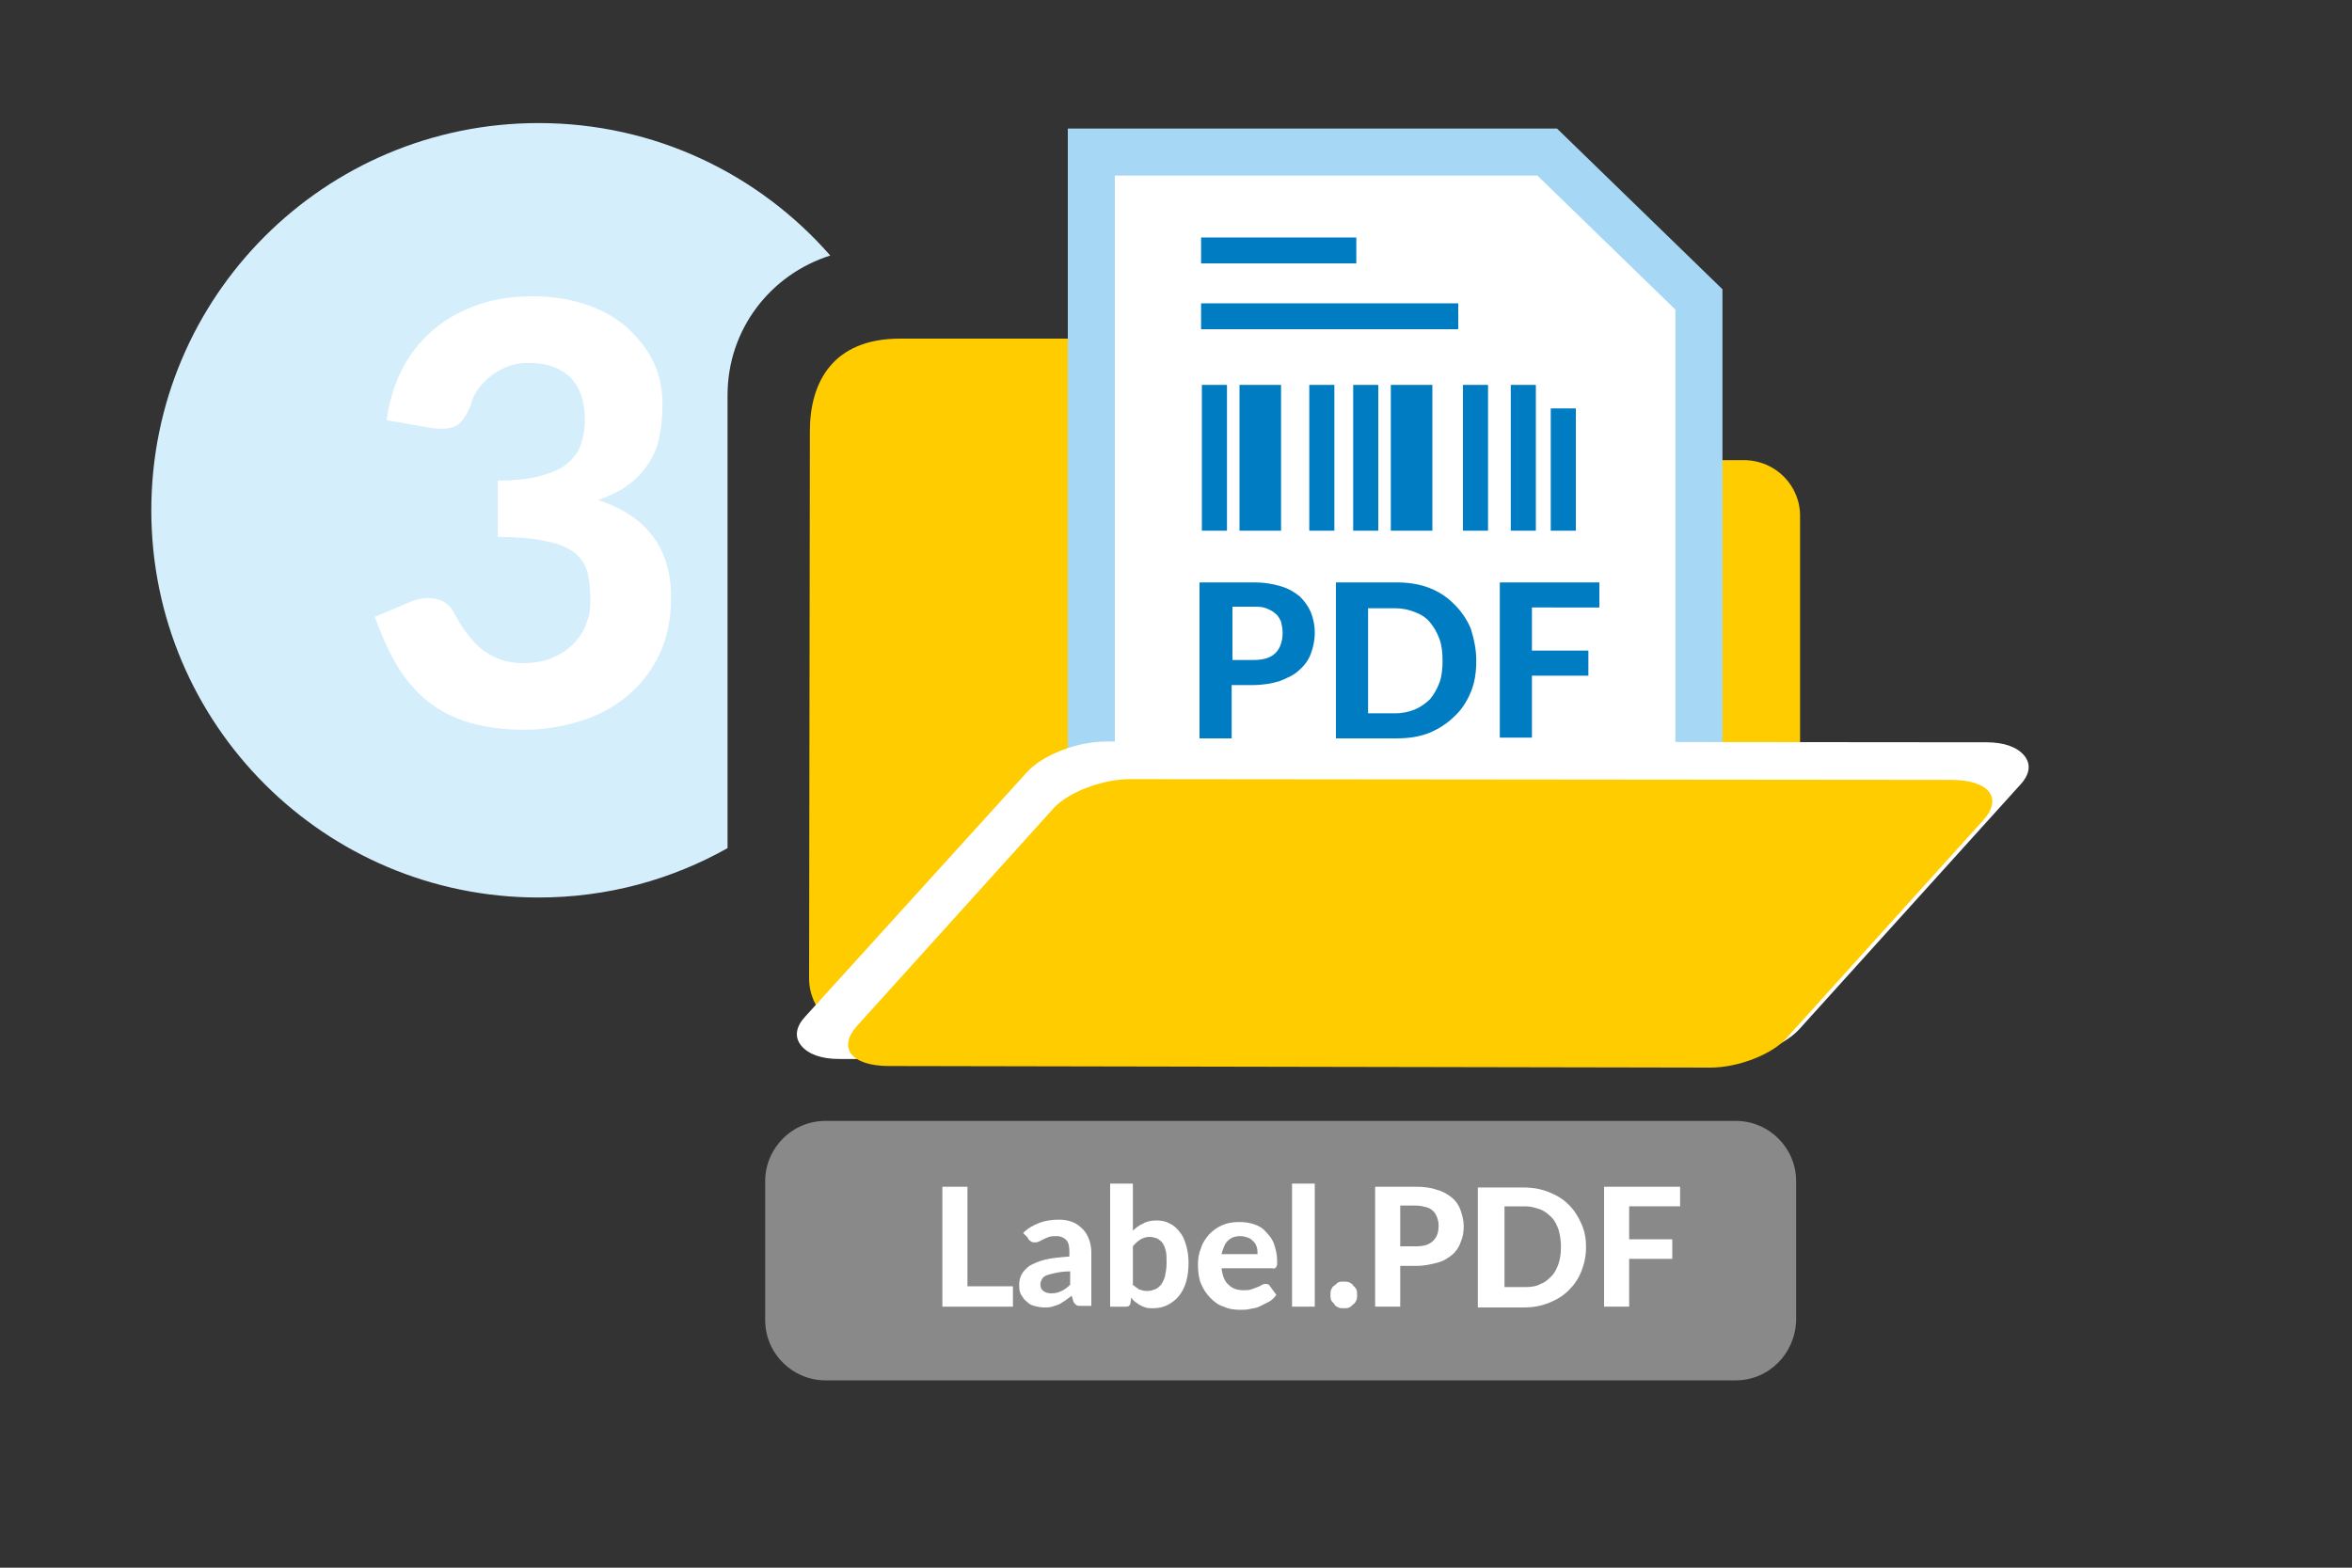 <?xml version="1.0" encoding="UTF-8"?>
<!-- Generator: Adobe Illustrator 17.1.0, SVG Export Plug-In . SVG Version: 6.00 Build 0)  -->
<svg xmlns="http://www.w3.org/2000/svg" xmlns:xlink="http://www.w3.org/1999/xlink" version="1.1" id="Layer_1" x="0px" y="0px" viewBox="0 0 300 200" xml:space="preserve" style="width: 300px; height: 200px">
<rect x="0" y="0" width="300" height="200" fill="#333333" stroke="none"/>
<path fill="#D4EEFC" d="M92.8,50.4c0-8.4,5.5-15.4,13.1-17.8c-9.1-10.4-22.4-16.9-37.2-16.9c-27.3,0-49.4,22.1-49.4,49.4  c0,27.3,22.1,49.4,49.4,49.4c8.8,0,17-2.3,24.1-6.3V50.4z"></path>
<path fill="#FFFFFF" d="M49.3,53.6c0.4-2.6,1.1-4.9,2.2-6.9c1.1-2,2.5-3.6,4.1-4.9c1.6-1.3,3.5-2.3,5.6-3c2.1-0.7,4.4-1,6.8-1  c2.6,0,4.9,0.4,6.9,1.1c2,0.7,3.8,1.7,5.2,3c1.4,1.3,2.5,2.7,3.3,4.4c0.8,1.7,1.1,3.5,1.1,5.4c0,1.7-0.2,3.2-0.5,4.5  s-0.9,2.4-1.6,3.4c-0.7,1-1.6,1.8-2.6,2.5c-1,0.7-2.2,1.2-3.5,1.7c6.2,2,9.3,6.2,9.3,12.4c0,2.8-0.5,5.2-1.5,7.3  c-1,2.1-2.4,3.9-4.1,5.3s-3.7,2.5-6,3.2c-2.3,0.7-4.6,1.1-7.1,1.1c-2.6,0-4.9-0.3-7-0.9c-2-0.6-3.8-1.5-5.3-2.7  c-1.5-1.2-2.8-2.7-3.9-4.5c-1.1-1.8-2-3.9-2.9-6.3l4.5-1.9c1.2-0.5,2.3-0.6,3.3-0.4c1,0.2,1.8,0.8,2.2,1.6c0.5,0.9,1,1.8,1.6,2.6  c0.6,0.8,1.2,1.5,1.9,2.1c0.7,0.6,1.5,1,2.4,1.4c0.9,0.3,1.9,0.5,3,0.5c1.4,0,2.7-0.2,3.8-0.7c1.1-0.5,2-1.1,2.7-1.8  c0.7-0.8,1.3-1.6,1.6-2.6c0.4-1,0.5-1.9,0.5-2.8c0-1.2-0.1-2.4-0.3-3.4c-0.2-1-0.7-1.9-1.5-2.6c-0.8-0.7-2-1.3-3.6-1.6  c-1.6-0.4-3.7-0.6-6.4-0.6v-7.2c2.3,0,4.1-0.2,5.5-0.6c1.4-0.4,2.6-0.9,3.4-1.6c0.8-0.7,1.4-1.5,1.7-2.4c0.3-0.9,0.5-2,0.5-3.1  c0-2.4-0.6-4.1-1.8-5.4c-1.2-1.2-3-1.9-5.2-1.9c-1,0-1.9,0.1-2.7,0.4c-0.8,0.3-1.6,0.7-2.2,1.2c-0.7,0.5-1.2,1.1-1.7,1.7  c-0.5,0.7-0.8,1.4-1,2.2c-0.5,1.2-1.1,2.1-1.8,2.5c-0.7,0.4-1.8,0.5-3.2,0.3L49.3,53.6z"></path>
<path fill-rule="evenodd" clip-rule="evenodd" fill="#FFCC00" d="M222.4,58.7H160l-4.1-4.2c-4.6-3.9-9.8-11.3-18.4-11.3h-22.7  c-8.6,0-11.5,5.6-11.5,11.8l-0.1,69.8c0,4,3.3,7.3,7.3,7.3h111.8c4,0,7.3-3.3,7.3-7.3V66C229.7,62,226.5,58.7,222.4,58.7z"></path>
<g>
	<path fill-rule="evenodd" clip-rule="evenodd" fill="#898989" d="M221.4,176.1H105.3c-4.2,0-7.7-3.4-7.7-7.7v-17.7   c0-4.2,3.4-7.7,7.7-7.7h116.1c4.2,0,7.7,3.4,7.7,7.7v17.7C229,172.7,225.6,176.1,221.4,176.1z"></path>
	<g>
		<path fill="#FFFFFF" d="M129.2,164.1v2.6h-9v-15.3h3.2v12.7H129.2z"></path>
		<path fill="#FFFFFF" d="M130.5,157.3c0.6-0.6,1.3-1,2.1-1.3c0.8-0.3,1.6-0.4,2.5-0.4c0.6,0,1.2,0.1,1.7,0.3s0.9,0.5,1.3,0.9    s0.6,0.8,0.8,1.3s0.3,1.1,0.3,1.7v6.8h-1.3c-0.3,0-0.5,0-0.6-0.1s-0.3-0.2-0.4-0.5l-0.2-0.7c-0.3,0.2-0.5,0.4-0.8,0.6    c-0.3,0.2-0.5,0.3-0.8,0.5c-0.3,0.1-0.6,0.2-0.9,0.3c-0.3,0.1-0.7,0.1-1,0.1c-0.5,0-0.9-0.1-1.3-0.2c-0.4-0.1-0.7-0.3-1-0.6    c-0.3-0.2-0.5-0.6-0.7-0.9c-0.2-0.4-0.2-0.8-0.2-1.3c0-0.4,0.1-0.8,0.3-1.2c0.2-0.4,0.6-0.8,1-1.1c0.5-0.3,1.2-0.6,2-0.8    s1.9-0.3,3.1-0.4v-0.6c0-0.7-0.1-1.2-0.4-1.5c-0.3-0.3-0.7-0.5-1.2-0.5c-0.4,0-0.7,0-1,0.1s-0.5,0.2-0.7,0.3    c-0.2,0.1-0.4,0.2-0.6,0.3c-0.2,0.1-0.4,0.1-0.6,0.1c-0.2,0-0.4-0.1-0.5-0.2c-0.1-0.1-0.3-0.2-0.3-0.4L130.5,157.3z M136.4,162.2    c-0.7,0-1.3,0.1-1.8,0.2c-0.5,0.1-0.8,0.2-1.1,0.3c-0.3,0.1-0.5,0.3-0.6,0.5c-0.1,0.2-0.2,0.4-0.2,0.6c0,0.4,0.1,0.7,0.4,0.9    c0.2,0.2,0.6,0.3,1,0.3c0.5,0,0.9-0.1,1.3-0.3s0.7-0.4,1.1-0.8V162.2z"></path>
		<path fill="#FFFFFF" d="M144.4,157.1c0.4-0.4,0.9-0.8,1.4-1c0.5-0.3,1.1-0.4,1.7-0.4c0.6,0,1.2,0.1,1.7,0.4    c0.5,0.2,0.9,0.6,1.3,1.1c0.4,0.5,0.6,1,0.8,1.7s0.3,1.4,0.3,2.2c0,0.9-0.1,1.7-0.3,2.4c-0.2,0.7-0.5,1.3-0.9,1.8    s-0.9,0.9-1.5,1.2c-0.6,0.3-1.2,0.4-1.9,0.4c-0.3,0-0.6,0-0.9-0.1s-0.5-0.2-0.7-0.3c-0.2-0.1-0.4-0.3-0.6-0.4    c-0.2-0.2-0.4-0.3-0.5-0.6l-0.1,0.7c0,0.2-0.1,0.3-0.2,0.4c-0.1,0.1-0.3,0.1-0.5,0.1h-1.9V151h2.9V157.1z M144.4,163.8    c0.3,0.3,0.6,0.5,0.9,0.7c0.3,0.1,0.6,0.2,1,0.2c0.4,0,0.7-0.1,1-0.2c0.3-0.1,0.5-0.3,0.8-0.6c0.2-0.3,0.4-0.7,0.5-1.1    c0.1-0.5,0.2-1,0.2-1.7c0-0.6,0-1.1-0.1-1.5c-0.1-0.4-0.2-0.7-0.4-1c-0.2-0.3-0.4-0.4-0.7-0.6c-0.3-0.1-0.6-0.2-0.9-0.2    c-0.5,0-0.8,0.1-1.2,0.3c-0.3,0.2-0.7,0.5-1,0.9V163.8z"></path>
		<path fill="#FFFFFF" d="M155.8,161.7c0.1,1,0.4,1.8,0.9,2.2c0.5,0.5,1.1,0.7,1.9,0.7c0.4,0,0.7,0,1-0.1c0.3-0.1,0.5-0.2,0.8-0.3    s0.4-0.2,0.6-0.3s0.4-0.1,0.5-0.1c0.2,0,0.4,0.1,0.5,0.3l0.8,1.1c-0.3,0.4-0.6,0.7-1,0.9c-0.4,0.2-0.8,0.4-1.2,0.6    s-0.8,0.2-1.2,0.3s-0.8,0.1-1.2,0.1c-0.8,0-1.5-0.1-2.1-0.4c-0.7-0.2-1.2-0.6-1.7-1.1c-0.5-0.5-0.9-1.1-1.2-1.8s-0.4-1.6-0.4-2.5    c0-0.7,0.1-1.4,0.4-2.1c0.2-0.7,0.6-1.2,1-1.7c0.5-0.5,1-0.9,1.7-1.2c0.7-0.3,1.4-0.4,2.2-0.4c0.7,0,1.3,0.1,1.9,0.3    c0.6,0.2,1.1,0.5,1.5,1c0.4,0.4,0.8,0.9,1,1.5c0.2,0.6,0.4,1.3,0.4,2.1c0,0.2,0,0.4,0,0.5c0,0.1-0.1,0.3-0.1,0.3    c0,0.1-0.1,0.1-0.2,0.2s-0.2,0-0.3,0H155.8z M160.4,160c0-0.3,0-0.6-0.1-0.9c-0.1-0.3-0.2-0.5-0.4-0.7c-0.2-0.2-0.4-0.4-0.7-0.5    c-0.3-0.1-0.6-0.2-1-0.2c-0.7,0-1.2,0.2-1.6,0.6s-0.6,1-0.8,1.7H160.4z"></path>
		<path fill="#FFFFFF" d="M167.7,151v15.7h-2.9V151H167.7z"></path>
		<path fill="#FFFFFF" d="M169.7,165.2c0-0.2,0-0.5,0.1-0.7c0.1-0.2,0.2-0.4,0.4-0.5s0.3-0.3,0.5-0.4c0.2-0.1,0.4-0.1,0.7-0.1    c0.2,0,0.5,0,0.7,0.1c0.2,0.1,0.4,0.2,0.5,0.4c0.2,0.2,0.3,0.3,0.4,0.5s0.1,0.4,0.1,0.7c0,0.2,0,0.5-0.1,0.7s-0.2,0.4-0.4,0.5    c-0.2,0.2-0.3,0.3-0.5,0.4c-0.2,0.1-0.4,0.1-0.7,0.1c-0.2,0-0.5,0-0.7-0.1c-0.2-0.1-0.4-0.2-0.5-0.4s-0.3-0.3-0.4-0.5    C169.7,165.6,169.7,165.4,169.7,165.2z"></path>
		<path fill="#FFFFFF" d="M180.6,151.4c1,0,1.9,0.1,2.7,0.4c0.8,0.2,1.4,0.6,1.9,1c0.5,0.4,0.9,1,1.1,1.6c0.2,0.6,0.4,1.3,0.4,2    c0,0.8-0.1,1.4-0.4,2.1c-0.2,0.6-0.6,1.2-1.1,1.6c-0.5,0.4-1.1,0.8-1.9,1c-0.8,0.2-1.6,0.4-2.7,0.4h-2v5.2h-3.2v-15.3H180.6z     M180.6,159c1,0,1.7-0.2,2.2-0.7c0.5-0.5,0.7-1.1,0.7-2c0-0.4-0.1-0.7-0.2-1c-0.1-0.3-0.3-0.6-0.5-0.8c-0.2-0.2-0.5-0.4-0.9-0.5    s-0.8-0.2-1.3-0.2h-2v5.2H180.6z"></path>
		<path fill="#FFFFFF" d="M202.3,159.1c0,1.1-0.2,2.1-0.6,3.1s-0.9,1.7-1.6,2.4c-0.7,0.7-1.5,1.2-2.5,1.6c-1,0.4-2,0.6-3.2,0.6h-5.9    v-15.3h5.9c1.2,0,2.2,0.2,3.2,0.6c1,0.4,1.8,0.9,2.5,1.6c0.7,0.7,1.2,1.5,1.6,2.4S202.3,157.9,202.3,159.1z M199.1,159.1    c0-0.8-0.1-1.5-0.3-2.2c-0.2-0.6-0.5-1.2-0.9-1.6s-0.9-0.8-1.4-1c-0.6-0.2-1.2-0.4-1.9-0.4h-2.7v10.3h2.7c0.7,0,1.4-0.1,1.9-0.4    c0.6-0.2,1-0.6,1.4-1c0.4-0.4,0.7-1,0.9-1.6C199,160.6,199.1,159.9,199.1,159.1z"></path>
		<path fill="#FFFFFF" d="M207.8,153.9v4.2h5.5v2.5h-5.5v6.1h-3.2v-15.3h9.7v2.5H207.8z"></path>
	</g>
</g>
<polygon fill="#A6D8F5" points="219.7,119.9 136.2,119.9 136.2,16.4 198.6,16.4 219.7,36.9 "></polygon>
<polygon fill="#FFFFFF" points="142.2,113.9 213.7,113.9 213.7,39.5 196.1,22.4 142.2,22.4 "></polygon>
<g>
	<path fill="#007CC2" d="M170.2,67.7H167V49.1h3.2V67.7z M175.8,49.1h-3.2v18.6h3.2V49.1z M189.8,49.1h-3.2v18.6h3.2V49.1z    M195.9,49.1h-3.2v18.6h3.2V49.1z M182.7,49.1h-5.3v18.6h5.3V49.1z M156.5,49.1h-3.2v18.6h3.2V49.1z M163.4,49.1h-5.3v18.6h5.3   V49.1z M201,52.1h-3.2v15.6h3.2V52.1z"></path>
	<rect x="153.2" y="30.3" fill="#007CC2" width="19.8" height="3.3"></rect>
	<rect x="153.2" y="38.7" fill="#007CC2" width="32.8" height="3.3"></rect>
</g>
<g>
	<g>
		<path fill="#007CC2" d="M159.9,74.3c1.4,0,2.5,0.2,3.5,0.5c1,0.3,1.8,0.8,2.4,1.3c0.6,0.6,1.1,1.3,1.4,2c0.3,0.8,0.5,1.6,0.5,2.6    c0,1-0.2,1.9-0.5,2.7c-0.3,0.8-0.8,1.5-1.5,2.1c-0.6,0.6-1.5,1-2.5,1.4c-1,0.3-2.1,0.5-3.5,0.5h-2.6v6.8h-4.1V74.3H159.9z     M159.9,84.2c1.3,0,2.2-0.3,2.8-0.9c0.6-0.6,0.9-1.5,0.9-2.6c0-0.5-0.1-0.9-0.2-1.4c-0.2-0.4-0.4-0.8-0.7-1    c-0.3-0.3-0.7-0.5-1.2-0.7s-1-0.2-1.7-0.2h-2.6v6.8H159.9z M188.3,84.3c0,1.5-0.2,2.8-0.7,4c-0.5,1.2-1.2,2.3-2.1,3.1    c-0.9,0.9-2,1.6-3.2,2.1c-1.3,0.5-2.6,0.7-4.2,0.7h-7.7V74.3h7.7c1.5,0,2.9,0.2,4.2,0.7c1.3,0.5,2.3,1.2,3.2,2.1    c0.9,0.9,1.6,1.9,2.1,3.1C188,81.5,188.3,82.8,188.3,84.3z M184,84.3c0-1-0.1-2-0.4-2.8c-0.3-0.8-0.7-1.5-1.2-2.1    c-0.5-0.6-1.1-1-1.9-1.3c-0.7-0.3-1.6-0.5-2.5-0.5h-3.5V91h3.5c0.9,0,1.8-0.2,2.5-0.5c0.7-0.3,1.4-0.8,1.9-1.3    c0.5-0.6,0.9-1.3,1.2-2.1C183.9,86.3,184,85.3,184,84.3z M195.4,77.5V83h7.2v3.2h-7.2v7.9h-4.1V74.3H204v3.2H195.4z"></path>
	</g>
</g>
<path fill="#FFFFFF" d="M219.3,135.2L219.3,135.2L107,135.1c-2.2,0-3.9-0.6-4.8-1.7c-0.9-1.1-0.7-2.4,0.5-3.7L131,98.5  c2-2.2,6.4-3.9,10.1-3.9l112.3,0.1c2.2,0,3.9,0.6,4.8,1.7c0.9,1.1,0.7,2.4-0.5,3.7l-28.2,31.2C227.5,133.5,223,135.2,219.3,135.2z"></path>
<path fill-rule="evenodd" clip-rule="evenodd" fill="#FFCC00" d="M218.2,136.2L113.4,136c-4.8,0-6.6-2.3-4.1-5.1l25.1-27.8  c1.8-2,6.2-3.7,9.7-3.7l104.8,0.1c4.8,0,6.6,2.3,4.1,5.1l-25.1,27.8C226.1,134.5,221.7,136.2,218.2,136.2z"></path>
</svg>
